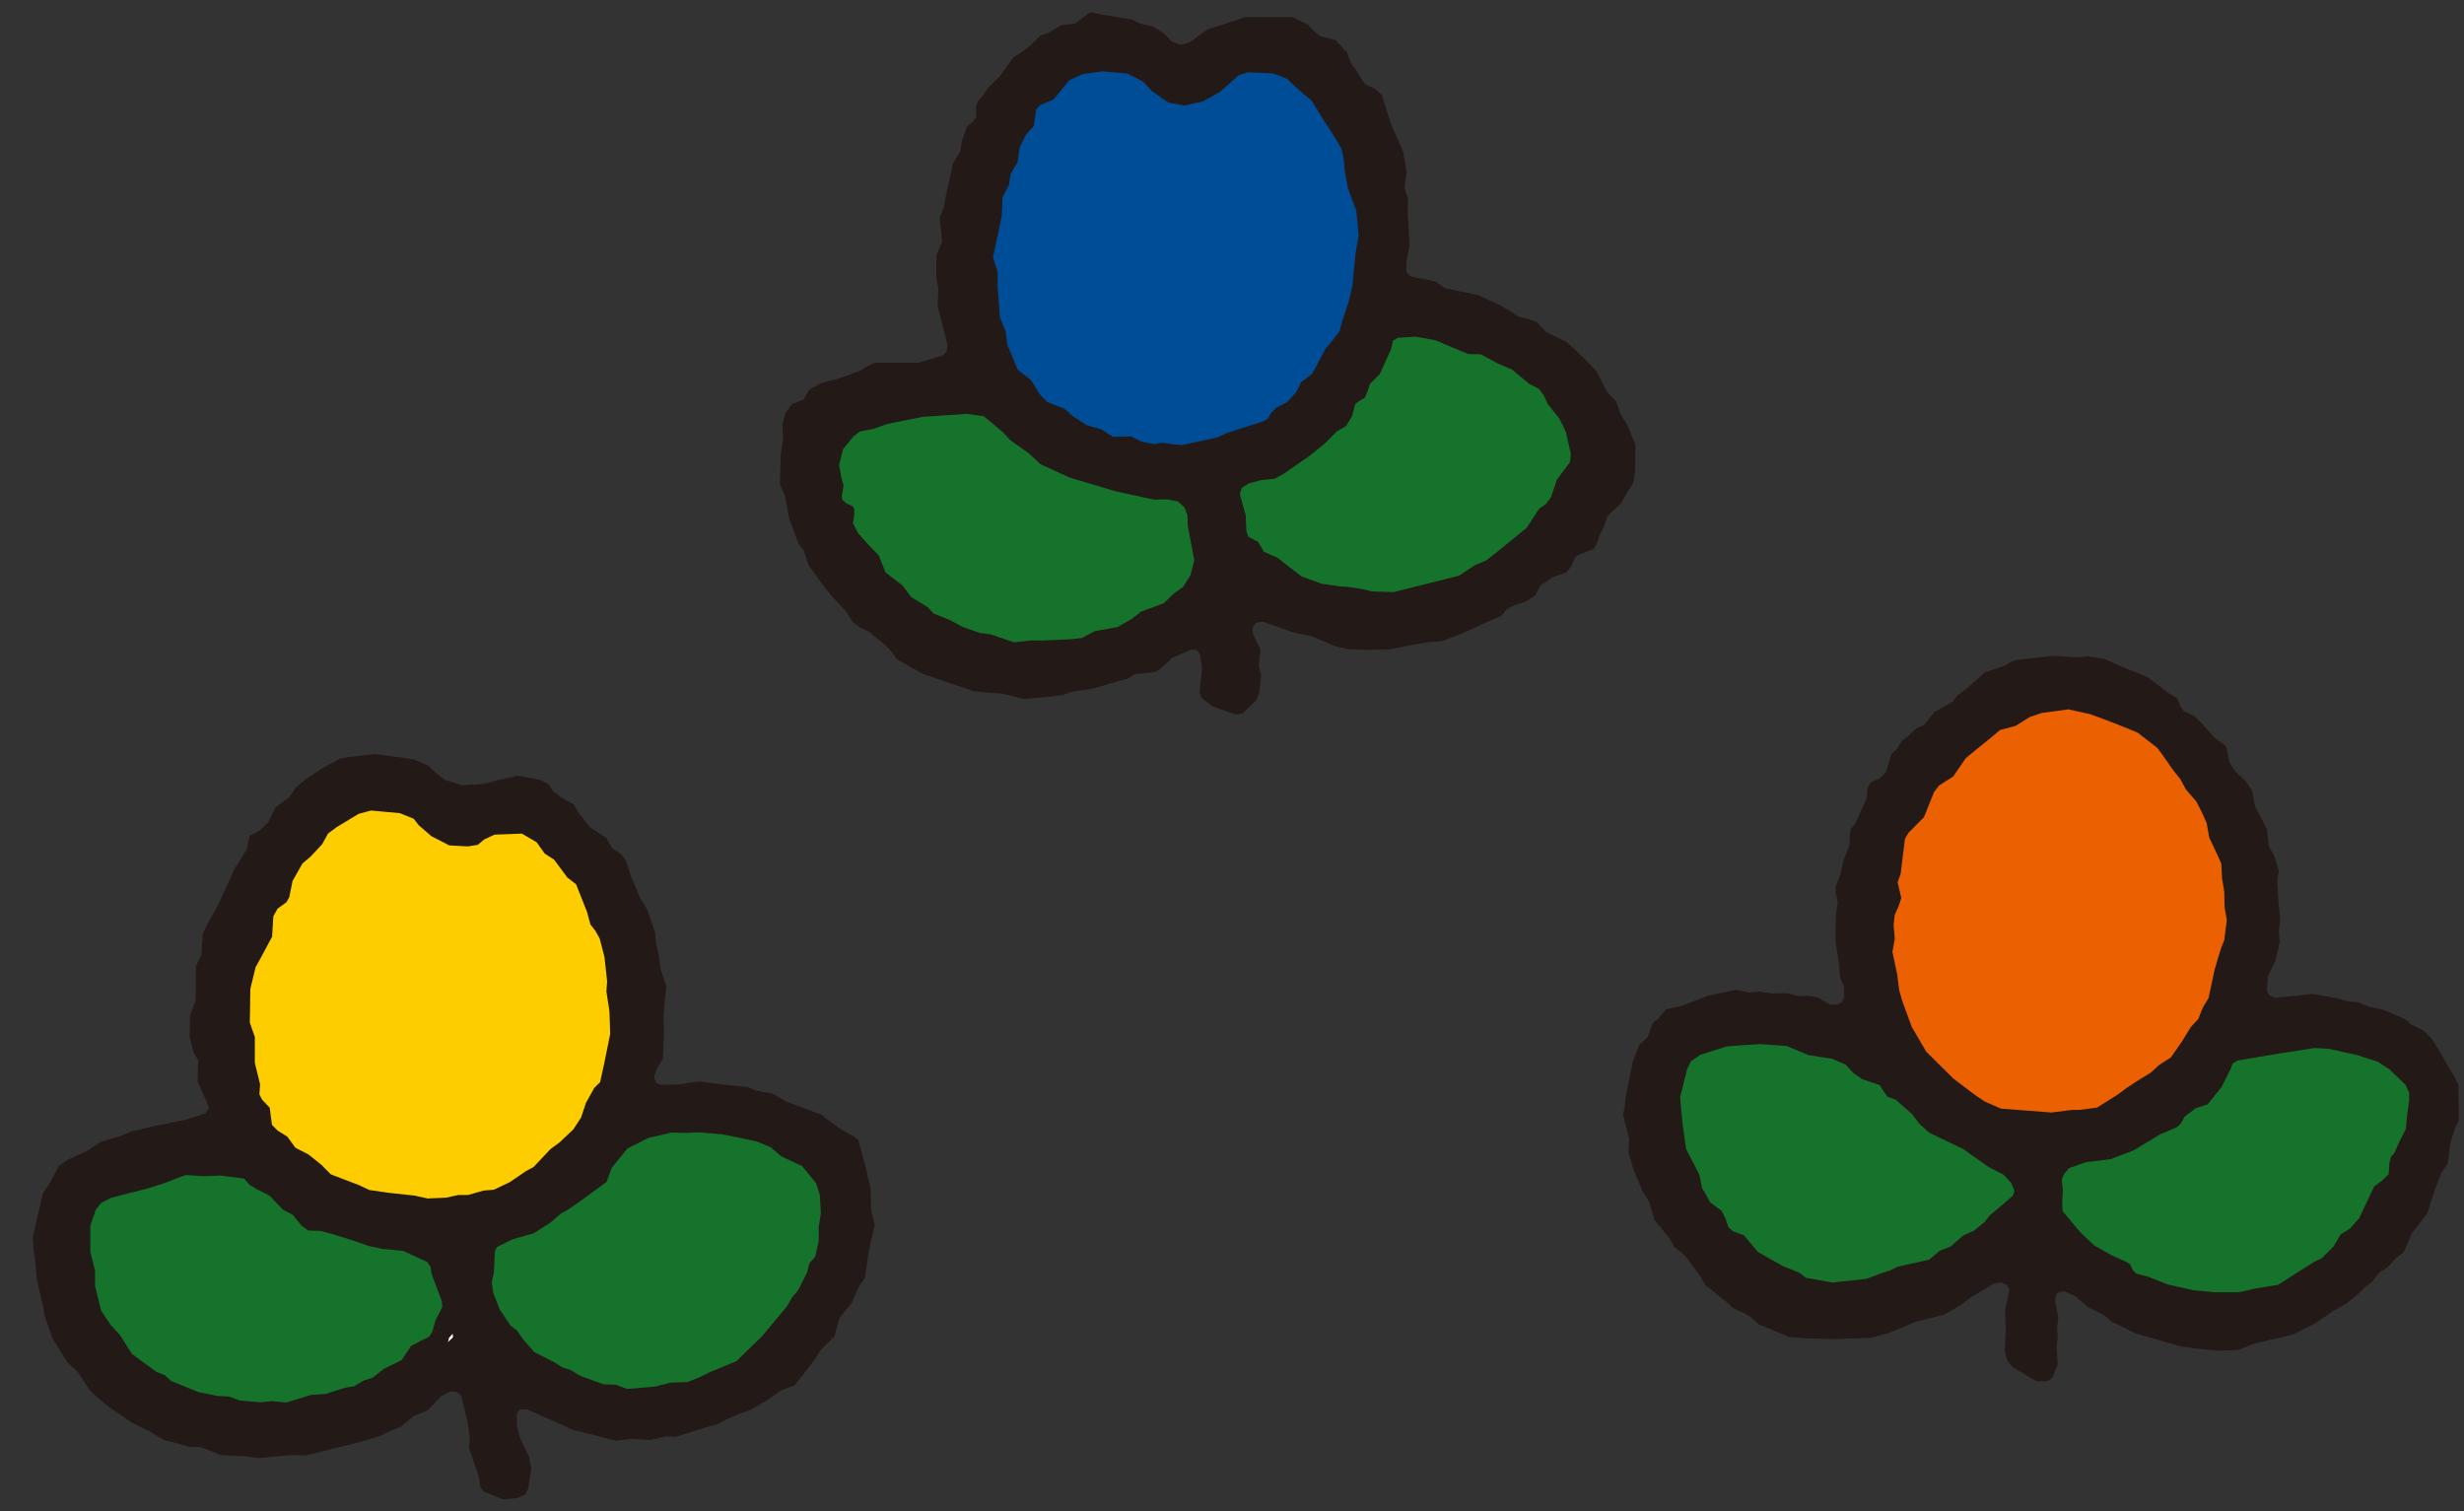 <svg xmlns="http://www.w3.org/2000/svg" width="75" height="46"><rect width="100%" height="100%" fill="#333333" stroke="none"/><defs><clipPath id="a"><path fill="#fff" stroke="#707070" d="M149 3967h75v46h-75z" data-name="長方形 211"/></clipPath></defs><g clip-path="url(#a)" data-name="マスクグループ 326" transform="translate(-149 -3967)"><g data-name="グループ 457"><path fill="#16732c" fill-rule="evenodd" d="m158.469 4009.459-.755.23-.43-.044-.367.032-.619-.05-.329-.119-.341-.018-.587-.123-.837-.345-.182-.169-.254-.1-.753-.547-.363-.581-.285-.307-.284-.424-.072-.283-.115-.478-.006-.462-.143-.569v-.8l.17-.49.159-.194.311-.163 1.128-.287.537-.174.337-.135.262-.093.583.038.472-.024.72.1.165.186.222.133.393.2.4.42.311.163.26.329.21.145.377.016.468.127.63.2.349.112.416.093.642.065.73.333.1.141.03.2.1.26.224.6.01.178-.2.393-.105.365-.1.143-.24.115-.311.163-.282.426-.551.276-.331.258-.27.089-.3.178-.264.042-.6.188Z" data-name="パス 1164"/><path fill="none" stroke="#16732c" stroke-width=".249" d="m158.469 4009.459-.755.23-.43-.044-.367.032-.619-.05-.329-.119-.341-.018-.587-.123-.837-.345-.182-.169-.254-.1-.753-.547-.363-.581-.285-.307-.284-.424-.072-.283-.115-.478-.006-.462-.143-.569v-.8l.17-.49.159-.194.311-.163 1.128-.287.537-.174.337-.135.262-.093.583.038.472-.024.72.1.165.186.222.133.393.2.4.42.311.163.26.329.21.145.377.016.468.127.63.2.349.112.416.093.642.065.73.333.1.141.03.2.1.26.224.6.01.178-.2.393-.105.365-.1.143-.24.115-.311.163-.282.426-.551.276-.331.258-.27.089-.3.178-.264.042-.6.188-.442.034" data-name="パス 1165"/><path fill="#16732c" fill-rule="evenodd" d="m168.926 4009.205-.829.071-.347-.129-.377-.014-.7-.254-.293-.176-.264-.091-.22-.137-.625-.319-.335-.373-.192-.282-.2-.151-.331-.5-.2-.512-.042-.315.063-.3.032-.642.059-.131.478-.238.642-.18.5-.321.319-.274.228-.127.486-.341.682-.5.157-.432.478-.587.63-.317.71-.169.418.014.426-.02.678.058.591.115.486.107.416.171.315.28.642.3.424.521.115.357.03.567-.065.41v.426l-.109.482-.172.186-.067.291-.276.551-.167.19-.174.3-.751.9-.779.757-.835.347-.317.155-.337.137-.531.02Z" data-name="パス 1166"/><path fill="none" stroke="#16732c" stroke-width=".249" d="m168.926 4009.205-.829.071-.347-.129-.377-.014-.7-.254-.293-.176-.264-.091-.22-.137-.625-.319-.335-.373-.192-.282-.2-.151-.331-.5-.2-.512-.042-.315.063-.3.032-.642.059-.131.478-.238.642-.18.5-.321.319-.274.228-.127.486-.341.682-.5.157-.432.478-.587.63-.317.71-.169.418.014.426-.02.678.058.591.115.486.107.416.171.315.28.642.3.424.521.115.357.03.567-.065.41v.426l-.109.482-.172.186-.067.291-.276.551-.167.19-.174.3-.751.9-.779.757-.835.347-.317.155-.337.137-.531.02-.474.119" data-name="パス 1167"/><path fill="#fff" d="m162.667 4007.717-.03.133.151-.147-.008-.111Z" data-name="パス 1168"/><path fill="none" stroke="#fff" stroke-width=".249" d="m162.788 4007.705-.008-.111-.113.125-.03.135.151-.149" data-name="パス 1169"/><path fill="#16732c" fill-rule="evenodd" d="M216.403 4006.34h.743l.48-.109.708-.119.579-.371.506-.319.24-.115.355-.357.22-.367.289-.184.276-.313.456-.964.268-.206.174-.178.02-.335.046-.188.113-.125.141-.331.2-.389.03-.359.071-.513v-.236l-.117-.24-.48-.466-.357-.234-.623-.2-.866-.194-.452-.024-.611.1-.41.061-1.312.222-.147.1-.065.169-.274.551-.424.521-.359.113-.335.258-.127.224-.131.107-.494.216-.813.486-.686.26-.736.093-.527.184-.163.192-.065.169.036.319-.02.329.014.3.539.644.424.4.533.3.408.182.149.087.073.163.113.125.373.1.593.234.773.174Z" data-name="パス 1170"/><path fill="none" stroke="#16732c" stroke-width=".249" d="M216.403 4006.34h.743l.48-.109.708-.119.579-.371.506-.319.24-.115.355-.357.22-.367.289-.184.276-.313.456-.964.268-.206.174-.178.02-.335.046-.188.113-.125.141-.331.2-.389.03-.359.071-.513v-.236l-.117-.24-.48-.466-.357-.234-.623-.2-.866-.194-.452-.024-.611.1-.41.061-1.312.222-.147.1-.065.169-.274.551-.424.521-.359.113-.335.258-.127.224-.131.107-.494.216-.813.486-.686.26-.736.093-.527.184-.163.192-.065.169.036.319-.02.329.014.3.539.644.424.4.533.3.408.182.149.087.073.163.113.125.373.1.593.234.773.174.642.065" data-name="パス 1171"/><path fill="#16732c" fill-rule="evenodd" d="m205.813 4005.914-1.033.115-.813-.133-.2-.151-.5-.208-.755-.426-.436-.51-.341-.131-.127-.111-.091-.266-.117-.236-.339-.252-.258-.446-.081-.395-.157-.315-.246-.464-.1-.724-.081-.864.214-.853.115-.24.282-.2.8-.258.442-.032.591-.04.8.059.67.278.716.111.412.18.224.25.28.192.529.18.137.218.1.131.258.1.5.442.2.276.311.282 1.039.494.761.539.466.244.228.248.1.234-.048.157-.323.274-.385.325-.155.2-.329.264-.323.147-.379.331-.337.137-.321.27-.966.216-.24.115-.266.085Z" data-name="パス 1172"/><path fill="none" stroke="#16732c" stroke-width=".249" d="m205.813 4005.914-1.033.115-.813-.133-.2-.151-.5-.208-.755-.426-.436-.51-.341-.131-.127-.111-.091-.266-.117-.236-.339-.252-.258-.446-.081-.395-.157-.315-.246-.464-.1-.724-.081-.864.214-.853.115-.24.282-.2.8-.258.442-.032.591-.04.8.059.67.278.716.111.412.18.224.25.28.192.529.18.137.218.1.131.258.1.5.442.2.276.311.282 1.039.494.761.539.466.244.228.248.1.234-.048.157-.323.274-.385.325-.155.2-.329.264-.323.147-.379.331-.337.137-.321.27-.966.216-.24.115-.266.085-.43.161" data-name="パス 1173"/><path fill="#fdcd00" fill-rule="evenodd" d="M163.242 4003.363h-.3l-.365.083-.573.024-.4-.081-.743-.079-.621-.089-.321-.151-.856-.329-.293-.291-.393-.317-.391-.2-.25-.343-.286-.18-.174-.178-.066-.522-.232-.24-.079-.161.018-.313-.159-.648v-.788l-.153-.442.014-1.025.161-.666.13-.227.369-.692.042-.627.129-.23.272-.2.083-.151.1-.494.3-.527.256-.22.343-.367.071-.127.113-.2.27-.2.66-.4.375-.1.88.083.42.169.159.2.379.327.545.282.563.03.3-.048.194-.159.315-.149.833-.034.448.262.246.347.287.182.4.545.266.2.335.851.1.373.153.2.127.228.147.561.083.747-.024.305.093.607.022.69-.18.884-.129.579-.176.178-.256.452-.145.446-.234.359-.424.4-.272.2-.515.545-.232.125-.494.335-.476.23-.325.03Z" data-name="パス 1174"/><path fill="none" stroke="#fdcd00" stroke-width=".249" d="M163.242 4003.363h-.3l-.365.083-.573.024-.4-.081-.743-.079-.621-.089-.321-.151-.856-.329-.293-.291-.393-.317-.391-.2-.25-.343-.286-.18-.174-.178-.066-.522-.232-.24-.079-.161.018-.313-.159-.648v-.788l-.153-.442.014-1.025.161-.666.13-.227.369-.692.042-.627.129-.23.272-.2.083-.151.1-.494.3-.527.256-.22.343-.367.071-.127.113-.2.27-.2.66-.4.375-.1.88.083.42.169.159.2.379.327.545.282.563.03.3-.048.194-.159.315-.149.833-.034.448.262.246.347.287.182.4.545.266.2.335.851.1.373.153.2.127.228.147.561.083.747-.024.305.093.607.022.69-.18.884-.129.579-.176.178-.256.452-.145.446-.234.359-.424.4-.272.2-.515.545-.232.125-.494.335-.476.23-.325.03-.464.131" data-name="パス 1175"/><path fill="#eb6101" fill-rule="evenodd" d="m212.287 4000.78-.226.006-.63.077-1.531-.113-.492-.22-.214-.141-.206-.149-.539-.408-.357-.349-.47-.474-.436-.747-.287-.775-.1-.353-.059-.478-.149-.678.071-.4-.032-.43.036-.307.113-.246.085-.268-.113-.48.091-.252.135-1.073.109-.176.468-.48.305-.759.153-.2.43-.276.385-.561.393-.319.391-.317.258-.216.468-.125.436-.272.355-.119.827-.115.656.149.519.188.51.2.416.171.6.466.147.2.341.486.214.262.163.307.325.383.161.313.149.325.079.446.258.553.113.246.02.45.069.4.008.462.069.4-.077.611-.1.252-.085.27-.107.365-.186.876-.18.293-.135.337-.228.246-.27.442-.337.486-.361.234-.246.224-.44.27-.284.19-.27.2-.642.406Z" data-name="パス 1176"/><path fill="none" stroke="#eb6101" stroke-width=".249" d="m212.287 4000.78-.226.006-.63.077-1.531-.113-.492-.22-.214-.141-.206-.149-.539-.408-.357-.349-.47-.474-.436-.747-.287-.775-.1-.353-.059-.478-.149-.678.071-.4-.032-.43.036-.307.113-.246.085-.268-.113-.48.091-.252.135-1.073.109-.176.468-.48.305-.759.153-.2.43-.276.385-.561.393-.319.391-.317.258-.216.468-.125.436-.272.355-.119.827-.115.656.149.519.188.51.2.416.171.6.466.147.2.341.486.214.262.163.307.325.383.161.313.149.325.079.446.258.553.113.246.02.45.069.4.008.462.069.4-.077.611-.1.252-.085.27-.107.365-.186.876-.18.293-.135.337-.228.246-.27.442-.337.486-.361.234-.246.224-.44.27-.284.19-.27.2-.642.406-.539.071" data-name="パス 1177"/><path fill="#16732c" fill-rule="evenodd" d="m180.759 3986.494-.4-.006-.49.056-.71-.23-.345-.048-.523-.186-.385-.208-.5-.2-.167-.186-.512-.313-.252-.341-.531-.414-.2-.508-.289-.3-.342-.379-.159-.313.04-.262-.008-.2-.056-.065-.169-.071-.125-.109-.016-.091.057-.341-.068-.248-.067-.389.121-.474.317-.389.2-.153.395-.075.44-.153 1.085-.21 1.332-.089.515.073.131.107.45.379.232.24.549.395.369.341.894.408 1.4.414 1.164.256.4-.01.329.065.187.164.1.26.008.307.2 1.053-.119.462-.23.359-.28.194-.3.287-.69.258-.264.208-.448.26-.7.129-.385.2-.319.038Z" data-name="パス 1178"/><path fill="none" stroke="#16732c" stroke-width=".249" d="m180.759 3986.494-.4-.006-.49.056-.71-.23-.345-.048-.523-.186-.385-.208-.5-.2-.167-.186-.512-.313-.252-.341-.531-.414-.2-.508-.289-.3-.342-.379-.159-.313.04-.262-.008-.2-.056-.065-.169-.071-.125-.109-.016-.091.057-.341-.068-.248-.067-.389.121-.474.317-.389.2-.153.395-.075.44-.153 1.085-.21 1.332-.089.515.073.131.107.45.379.232.24.549.395.369.341.894.408 1.4.414 1.164.256.4-.01.329.065.187.164.1.26.008.307.2 1.053-.119.462-.23.359-.28.194-.3.287-.69.258-.264.208-.448.26-.7.129-.385.2-.319.038-.862.042" data-name="パス 1179"/><path fill="#16732c" fill-rule="evenodd" d="m190.756 3985.001.666.026.755-.188 1.229-.307.5-.329.337-.141.523-.416.716-.587.373-.571.21-.147.149-.2.176-.533.4-.539.024-.252-.147-.66-.192-.4-.365-.464-.109-.24-.149-.21-.307-.162-.515-.43-.414-.178-.539-.287-.379-.008-1.005-.42-.6-.109-.535.032-.151.085-.069.287-.115.244-.218.486-.3.3-.091.264-.071.163-.151.087-.137.1-.1.377-.178.293-.3.174-.353.359-.456.371-.767.533-.3.17-.428.042-.367.107-.216.137-.052.186.18.652.016.456.056.182.305.167.174.3.408.184.736.565.6.224.573.085.232.008.462.071Z" data-name="パス 1180"/><path fill="none" stroke="#16732c" stroke-width=".249" d="m190.756 3985.001.666.026.755-.188 1.229-.307.5-.329.337-.141.523-.416.716-.587.373-.571.21-.147.149-.2.176-.533.4-.539.024-.252-.147-.66-.192-.4-.365-.464-.109-.24-.149-.21-.307-.162-.515-.43-.414-.178-.539-.287-.379-.008-1.005-.42-.6-.109-.535.032-.151.085-.069.287-.115.244-.218.486-.3.3-.091.264-.071.163-.151.087-.137.1-.1.377-.178.293-.3.174-.353.359-.456.371-.767.533-.3.17-.428.042-.367.107-.216.137-.052.186.18.652.016.456.056.182.305.167.174.3.408.184.736.565.6.224.573.085.232.008.462.071.27.071" data-name="パス 1181"/><path fill="#004d97" fill-rule="evenodd" d="m184.388 3980.478.252.038.329.034 1.075-.232.327-.145 1.075-.347.149-.085.083-.151.174-.18.315-.159.282-.307.161-.313.335-.256.412-.773.163-.186.258-.337.073-.28.2-.625.111-.48.1-1.011.091-.523-.071-.738-.254-.69-.1-.5-.042-.43-.062-.286-.311-.515-.234-.355-.361-.583-.2-.161-.186-.165-.369-.341-.413-.164-.767-.031-.276.085-.557.5-.529.3-.569.127-.492-.091-.486-.341-.287-.3-.463-.243-.764-.067-.607.085-.408.184-.474.587-.414.174-.117.125-.073.515-.228.242-.2.4-.067.444-.214.377-.042.315-.2.385-.024.565-.26 1.269.139.44v.454l.071.934.171.416.052.426.109.244.2.506.4.309.27.438.234.24.515.2.248.22.43.28.458.133.21.143.153.085.535-.018.307.157.393.077Z" data-name="パス 1182"/><path fill="none" stroke="#004d97" stroke-width=".249" d="m184.388 3980.478.252.038.329.034 1.075-.232.327-.145 1.075-.347.149-.085.083-.151.174-.18.315-.159.282-.307.161-.313.335-.256.412-.773.163-.186.258-.337.073-.28.2-.625.111-.48.1-1.011.091-.523-.071-.738-.254-.69-.1-.5-.042-.43-.062-.286-.311-.515-.234-.355-.361-.583-.2-.161-.186-.165-.369-.341-.413-.164-.767-.031-.276.085-.557.5-.529.3-.569.127-.492-.091-.486-.341-.287-.3-.463-.243-.764-.067-.607.085-.408.184-.474.587-.414.174-.117.125-.073.515-.228.242-.2.4-.067.444-.214.377-.042.315-.2.385-.024.565-.26 1.269.139.44v.454l.071.934.171.416.052.426.109.244.2.506.4.309.27.438.234.24.515.2.248.22.43.28.458.133.21.143.153.085.535-.018.307.157.393.077.26-.038" data-name="パス 1183"/><path fill="#231916" d="m162.669 4007.717.111-.123.008.109-.151.147Zm-6.368 1.911-.331-.121-.341-.018-.592-.118-.839-.343-.18-.171-.254-.1-.751-.549-.365-.579-.285-.309-.282-.422-.071-.284-.117-.478v-.462l-.143-.571v-.8l.167-.486.161-.2.311-.163 1.13-.287.537-.174.337-.135.26-.093.583.036.47-.022.722.093.165.188.222.133.391.2.4.422.309.165.262.325.212.149.375.012.468.129.63.2.349.125.418.091.642.063.73.335.1.141.03.2.093.262.228.6.006.178-.2.393-.105.363-.093.143-.242.117-.309.163-.284.426-.551.276-.329.26-.272.087-.3.178-.266.042-.6.19-.44.03-.755.23-.43-.042-.367.034Zm13.989-8.162.678.057.589.117.486.105.416.172.315.276.642.3.424.521.115.355.03.569-.065.408v.428l-.109.482-.174.193-.071.28-.278.551-.165.19-.176.3-.751.9-.779.759-.835.347-.315.155-.337.133-.533.022-.474.119-.829.071-.345-.127-.379-.016-.7-.254-.293-.174-.264-.091-.218-.139-.627-.319-.335-.375-.192-.28-.2-.153-.331-.494-.2-.512-.042-.315.065-.3.03-.642.061-.129.476-.236.642-.18.506-.323.319-.274.226-.129.488-.339.68-.5.159-.43.476-.587.632-.319.708-.167.418.01Zm-8.676 1.923-.745-.079-.623-.089-.319-.15-.856-.327-.291-.293-.393-.315-.393-.2-.25-.343-.293-.18-.173-.178-.069-.521-.23-.242-.083-.161.02-.311-.159-.65v-.785l-.153-.44.016-1.027.161-.664.127-.226.373-.694.04-.626.127-.23.274-.2.083-.151.1-.494.3-.529.256-.22.343-.365.071-.129.111-.2.27-.2.662-.4.375-.1.882.081.418.171.157.2.381.329.545.28.561.032.305-.048.192-.161.317-.149.835-.032.448.262.246.345.287.186.4.541.268.208.335.847.1.373.155.2.127.228.147.563.081.745-.022.307.093.607.022.688-.18.886-.127.579-.178.176-.254.456-.147.444-.234.359-.422.4-.274.2-.515.547-.232.125-.492.335-.48.23-.323.028-.464.133h-.3l-.363.081-.571.026Zm-1.538-13.4-.43.048-.3.054-.533.291-.359.234-.274.2-.186.172-.192.28-.412.3-.236.472-.244.232-.307.167-.04.145-.05.27-.369.583-.519 1.132-.3.533-.151.319-.048.664-.161.313-.012 1.073-.169.424-.012.678.125.466.135.226-.018.644.327.749.012.089-.1.139-.611.2-.539.105-.682.145-.381.091-.426.169-.547.159-.426.28-.571.26-.282.194-.282.541-.194.282-.315 1.338.03.434.048.309.05.577.182.767.05.3.242.7.454.73.307.284.375.569.5.446.771.531.553.272.444.268.385.089.359.109.377.014.593.238.724.036.448.054 1-.093.414.016 1.612-.4.636-.184.317-.161.339-.135.385-.323.422-.169.4-.422.309-.163.194.028.125.117.184.757.071.5-.02.317.3.892.044.309.1.135.593.238.406-.034.252-.107.1-.171.1-.623-.073-.371-.268-.559-.1-.367v-.355l.034-.089.069-.056.2-.008.829.361.569.26.946.236.357.1.5-.059.551.036.476-.109.3.014.894-.282.371-.1.309-.161.325-.145.353-.123.531-.3.41-.3.43-.159.264-.331.356-.463.18-.287.414-.412.153-.559.373-.456.218-.49.186-.284.119-.827.176-.767-.105-.464-.022-.688-.069-.246-.075-.355-.228-.839-.129-.107-.387-.21-.408-.293-.2-.161-1.033-.385-.452-.256-.5-.089-.246-.111-.755-.071-.712-.1-.656.091-.535.016-.151-.075-.05-.169.089-.256.178-.3.034-.831-.018-.408.052-.66.04-.305-.178-.513-.061-.464-.085-.377-.018-.27-.242-.71-.222-.359-.28-.672-.141-.45-.151-.2-.282-.192-.169-.305-.5-.327-.363-.464-.127-.228-.379-.21-.266-.208-.141-.214-.234-.119-.686-.125-.662.149-.367.1-.656.042-.547-.167-.26-.212-.246-.228-.414-.174-.373-.065-.278-.03-.521-.073Zm55.685 16.282-.773-.174-.591-.234-.373-.1-.115-.121-.073-.167-.149-.083-.408-.184-.533-.3-.424-.4-.539-.644-.014-.3.022-.329-.036-.319.063-.172.163-.192.526-.181.736-.091.69-.262.809-.486.5-.214.129-.107.129-.226.333-.256.359-.113.424-.523.276-.549.063-.17.147-.093 1.314-.224.41-.059.609-.1.454.024.866.194.623.2.357.234.482.466.113.242v.234l-.069.515-.032.359-.2.387-.143.331-.111.125-.046.19-.022.335-.174.178-.268.2-.454.964-.278.315-.289.184-.218.367-.355.355-.242.115-.506.321-.579.371-.706.117-.482.111h-.743Zm-11.792-.379-.2-.155-.5-.2-.755-.426-.434-.512-.341-.129-.127-.115-.091-.262-.117-.238-.341-.252-.256-.448-.081-.393-.157-.313-.244-.468-.105-.72-.081-.864.214-.854.117-.242.282-.194.8-.256.438-.034.593-.038.8.057.67.28.716.109.412.18.226.25.278.192.529.18.139.218.1.133.258.1.5.442.2.274.313.282 1.039.5.759.539.464.24.23.25.1.236-.048.155-.323.276-.383.325-.155.2-.327.264-.325.145-.379.333-.339.133-.319.27-.966.216-.24.119-.266.085-.428.161-1.035.113Zm5.936-5.149-.492-.216-.214-.143-.206-.149-.537-.408-.355-.351-.474-.472-.436-.747-.285-.777-.1-.351-.059-.476-.145-.68.071-.4-.036-.42.036-.311.113-.246.085-.264-.111-.48.091-.252.133-1.075.109-.178.47-.478.305-.759.153-.2.432-.278.383-.557.391-.321.391-.317.258-.218.47-.123.434-.272.355-.121.827-.113.658.147.517.19.512.2.416.172.6.464.147.2.341.486.212.264.163.305.329.385.157.311.151.329.077.442.26.553.111.248.022.448.067.406.008.462.069.4-.077.613-.1.252-.083.27-.107.363-.188.876-.18.3-.131.337-.228.244-.27.442-.339.486-.363.236-.244.224-.44.27-.285.19-.27.2-.642.406-.537.071h-.226l-.63.079Zm.549-13.666-.2.044-.214.133-.623.21-.561.5-.276.2-.157.2-.533.3-.315.391-.242.115-.244.228-.206.147-.125.23-.182.169-.165.549-.172.178-.319.155-.075.161-.032.323-.331.734-.151.2-.028.186-.01.284-.194.523-.083.387-.133.343-.008.19.061.291-.054.387-.008.42v.442l.091.553.048.525.113.244.008.341-.085.155-.17.071-.186-.014-.375-.214-.27-.05-.317.006-.355-.087-.436.01-.385-.056-.327.026-.393-.081-.882.19-.765.3-.289.065-.192.042-.214.262-.19.163-.159.428-.248.228-.2.512-.216 1.082-.032.327-.046.188.113.476.075.274-.022.42.165.543.28.662.184.287.161.551.476.589.121.234.329.262.454.607.176.3.654.523.186.171.476.23.319.274.587.242.333.137.545.042.876.022.43-.022.6-.01.559-.151.422-.171.416-.176.851-.214.523-.3.264-.206.446-.268.3-.176.2-.032.172.067.093.139-.139.666.028.537-.038.678.079.28.149.2.745.442h.305l.161-.081.176-.416-.032-.537.032-.319-.02-.3.042-.282-.1-.486.024-.212.056-.071.2-.036.335.151.379.327.468.236.268.21.71.355.551.157.363.107.458.133.517.075.634.056.305-.01.3-.01.515-.2 1.154-.268.7-.357.488-.339.452-.256.323-.266.24-.234.206-.151.2-.268.284-.186.224-.252.262-.21.25-.575.464-.6.141-.454.121-.351.167-.424.19-.276.083-.634.137-.448.119-.236-.012-.88v-.2l-.117-.246-.22-.365-.214-.377-.274-.44-.242-.228-.389-.2-.194-.161-.621-.27-.468-.1-.321-.135-.27-.018-.355-.1-.755-.135-.535.063-.6.056-.174-.065-.081-.137.03-.446.232-.482.127-.563-.026-.359.044-.307-.061-.623-.03-.579.046-.3-.135-.446-.171-.305-.05-.5-.238-.472-.123-.224-.1-.5-.186-.282-.311-.285-.184-.284-.105-.486-.129-.107-.212-.147-.444-.5-.18-.174-.321-.149-.1-.135-.1-.254-.291-.178-.6-.462-.845-.346-.492-.218-.49-.077-.325.03-.722-.044Zm-31.29-.766-.345-.048-.521-.184-.387-.208-.5-.2-.167-.188-.511-.311-.252-.341-.531-.414-.2-.508-.291-.3-.337-.375-.161-.311.044-.262-.01-.2-.056-.061-.171-.071-.131-.118-.016-.091.054-.341-.067-.246-.067-.385.121-.476.317-.389.2-.153.395-.073.44-.155 1.084-.216 1.33-.089.515.073.133.107.45.379.23.242.551.393.367.341.894.408 1.394.414 1.168.254.395-.008.329.063.192.169.1.258.006.311.2 1.049-.117.462-.232.359-.28.2-.3.289-.692.258-.262.206-.446.26-.7.127-.385.206-.319.038-.86.04h-.4l-.49.056Zm11.592-1.31-.27-.069-.462-.071-.23-.012-.573-.085-.607-.22-.732-.569-.41-.18-.176-.3-.305-.163-.056-.184-.016-.458-.18-.65.054-.188.216-.137.365-.1.43-.044.3-.171.767-.533.456-.371.355-.357.293-.176.178-.291.1-.377.135-.1.153-.087.071-.163.089-.264.3-.3.218-.488.115-.24.067-.287.153-.087.537-.032.595.107 1.005.422.381.008.537.287.414.176.515.43.311.161.151.21.107.242.365.46.192.4.149.66-.024.252-.4.537-.178.533-.151.206-.21.145-.371.571-.714.587-.527.418-.337.139-.5.327-1.225.307-.757.19Zm-8.014-4.788-.212-.143-.458-.131-.43-.282-.248-.218-.515-.2-.234-.242-.27-.436-.4-.309-.206-.508-.109-.242-.052-.426-.171-.415-.071-.932v-.454l-.141-.44.268-1.264.022-.567.2-.383.044-.315.214-.377.065-.444.2-.4.228-.244.073-.515.117-.125.414-.174.476-.585.408-.186.607-.085.757.067.468.242.287.3.488.341.49.091.569-.127.531-.3.555-.5.276-.085.767.032.418.161.367.341.186.163.2.161.361.587.234.357.313.515.065.287.044.428.093.5.254.69.071.738-.091.521-.1 1.013-.111.48-.206.625-.073.28-.256.335-.165.188-.412.771-.333.258-.161.311-.282.307-.317.159-.174.18-.081.153-.151.085-1.075.347-.325.143-1.075.232-.33-.034-.252-.038-.26.038-.393-.075-.307-.159-.535.018Zm-.561-12.842-.462.349-.42.051-.371.222-.258.091-.361.351-.49.337-.192.282-.2.274-.359.351-.139.216-.167.19-.054.18.006.284-.093.143-.19.163-.155.434-.044.313-.224.365-.212.96-.059.344-.133.351.073.738-.174.41v.715l.061.3-.026.51.3 1.192-.022.2-.115.127-.45.139-.274.085h-1.338l-.169.071-.293.176-.6.222-.563.147-.385.206-.169.305-.347.127-.2.268-.1.359.024.432-.075.515-.018.7v.192l.147.327.131.7.287.775.157.194.143.45.5.684.212.262.454.488.176.293.2.153.317.157.515.426.169.19.147.206.749.428.351.127 1.235.42.424.046.45.026.66.167.527-.046.634-.075.359-.115.523-.067.821-.24.285-.071.218-.139.642-.069.2-.147.305-.285.577-.252.169.018.1.135.061.416-.075.738.067.174.335.252.708.246.19-.028.42-.4.1-.258.052-.515-.071-.291.054-.478-.232-.484-.01-.2.105-.141.2-.032.529.182.347.127.672.153.666.285.381.087.553.026.728-.018.589-.121.591-.1.389-.022.682-.264.486-.224.49-.22.165-.067.157-.2.228-.123.361-.113.282-.19.169-.307.353-.24.432-.155.157-.2.1-.256.143-.089.426-.167.089-.149.091-.26.119-.236.123-.349.422-.408.212-.377.143-.214.065-.383.006-.8-.242-.591-.224-.367-.121-.353-.282-.3-.321-.63-.349-.361-.361-.343-.186-.171-.634-.309-.285-.307-.262-.089-.285-.073-.508-.317-.722-.339-1.025-.21-.272-.2-.781-.165-.109-.127v-.3l.093-.5-.032-.678-.024-.285.014-.45-.109-.357.063-.5-.109-.6-.361-.821-.285-.9-.19-.169-.311-.155-.151-.208-.131-.226-.153-.2-.131-.341-.225-.247-.117-.119-.466-.121-.2-.161-.169-.188-.474-.232h-1.427l-.623.206-.537.171-.551.395-.266.071-.255-.093-.3-.287-.3-.176-.385-.091-.234-.119-1.014-.17Z" data-name="パス 1184"/></g></g></svg>